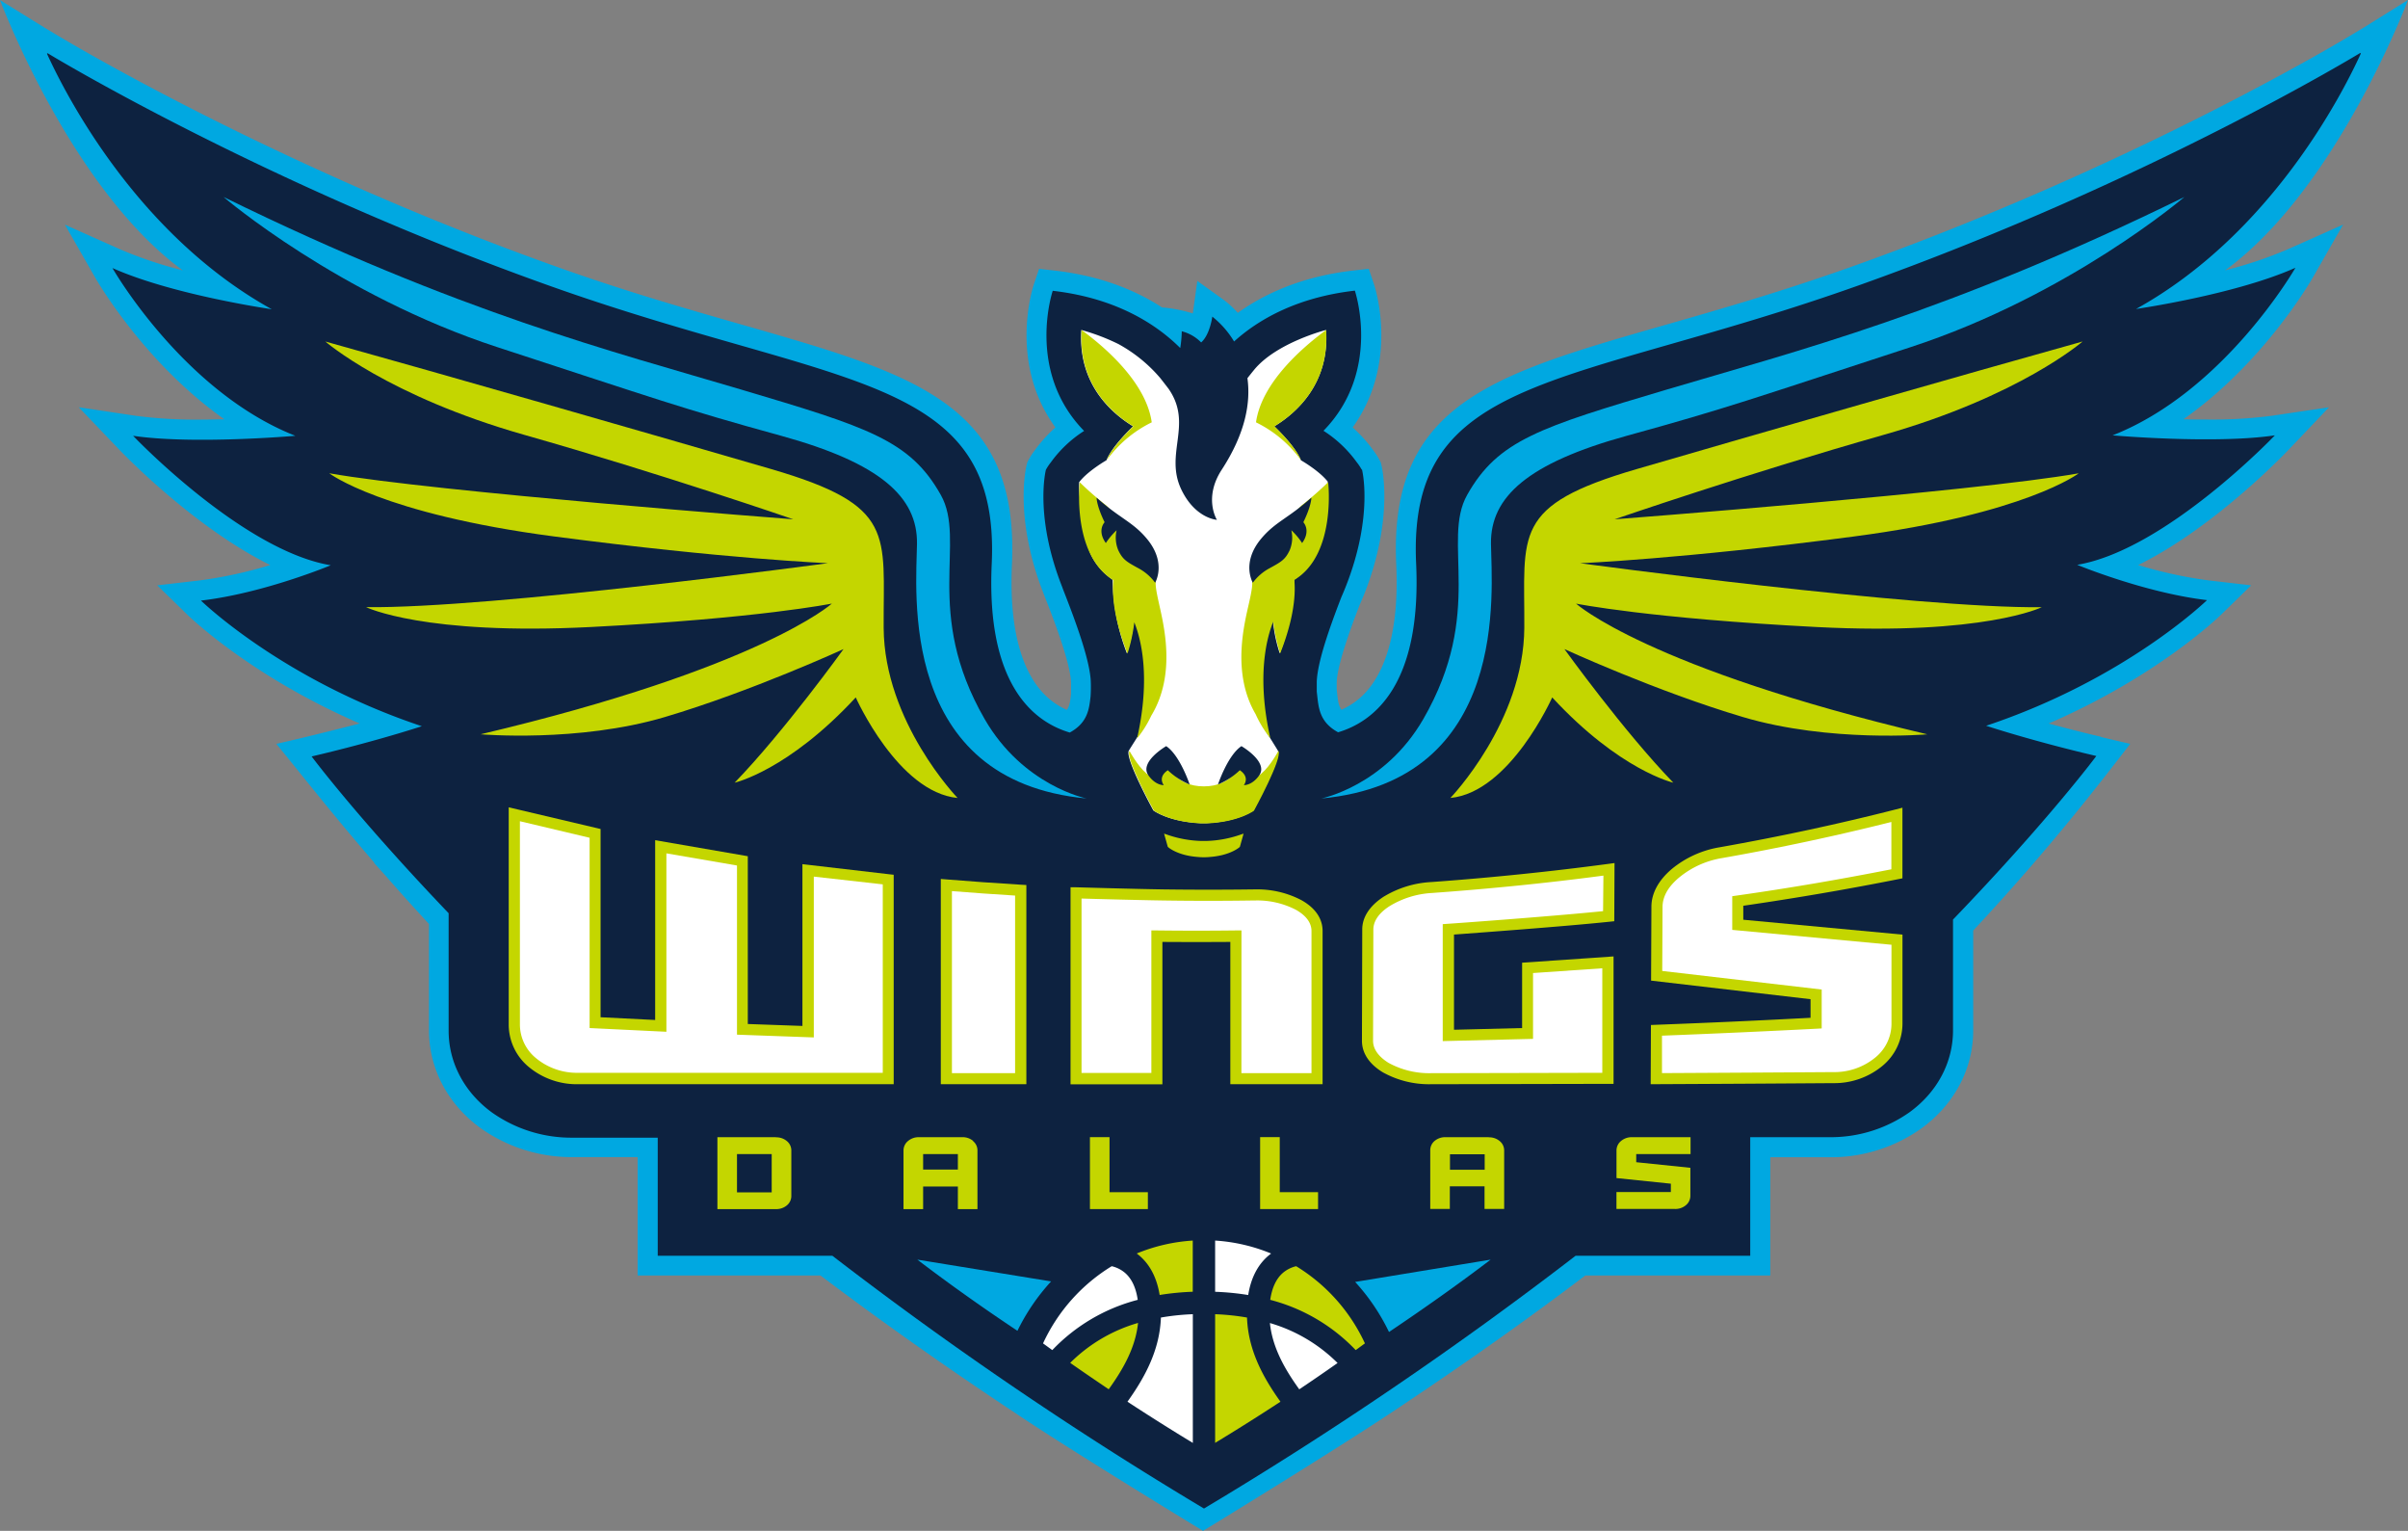 <svg xmlns="http://www.w3.org/2000/svg" id="Layer_1" data-name="Layer 1" version="1.1" viewBox="0 0 648.01 411.84"><rect x="0" y="0" width="648.01" height="411.84" fill="#808080" stroke="none"/><defs id="defs4"><style id="style2">.cls-1{fill:#00a8e1}.cls-2{fill:#0d2240}.cls-3{fill:#c4d600}.cls-4{fill:#fff}</style></defs><path id="path8" d="m622.37 74.7 8.17-14.27-15 6.69a113.32 113.32 0 0 1-16.73 5.6c30.18-22 49.2-72.72 49.2-72.72L636.1 7.42l-3.71 2.22c-.57.35-57.64 34.89-134 62.07-18.84 6.71-35.6 11.51-50.39 15.74-46.3 13.25-74.25 21.25-72.26 64.38.75 16.1-2.2 28.11-8.51 34.73a19.49 19.49 0 0 1-6.23 4.37c-.8-1.06-.95-2.41-1.17-4.42l-.11-1v-2c.19-5.26 4.67-16.88 6.22-20.88.38-.87.81-1.87 1.27-3 8-20.47 4.66-34.08 4.51-34.65l-.15-.59-.28-.54a19.33 19.33 0 0 0-1.77-2.75 37.74 37.74 0 0 0-5.52-6.11 39.54 39.54 0 0 0 5-9.34c5.51-14.6 1-28.46.73-29.23l-1.39-4.11-4.31.49c-14.14 1.62-24.2 6.54-30.93 11.37a25.42 25.42 0 0 0-3.67-3.41l-7.22-5.18-1.21 8.74a39.25 39.25 0 0 0-8.3-1.62c-6.81-4.43-16.2-8.45-28.76-9.89l-4.31-.49-1.39 4.11c-.31.93-6.91 21.16 5.78 38.56a37.64 37.64 0 0 0-5.52 6.11 18.8 18.8 0 0 0-1.77 2.75l-.28.54-.15.59c-.15.57-3.52 14.18 4.51 34.64l.31.82c1.89 4.79 6.9 17.53 7.1 23.11v3.18c-.2 1.91-.37 3.21-1.14 4.24a19.5 19.5 0 0 1-6.25-4.4c-6.32-6.62-9.26-18.62-8.51-34.73 2-43.14-26-51.13-72.25-64.38-14.79-4.23-31.55-9-50.39-15.74-76.33-27.18-133.4-61.73-134-62.07l-3.71-2.22L0 .02s19 50.71 49.2 72.72a113.11 113.11 0 0 1-16.73-5.6l-15-6.69 8.17 14.27c.66 1.14 13.4 23.07 34.76 38.09-2 0-4 .07-6 .07a125.89 125.89 0 0 1-17.75-1l-15.45-2.32L32 120.87c1 1.05 20.16 21 40.73 31.14a117.11 117.11 0 0 1-19.2 4.16l-11.21 1.3 8.08 7.88c.8.78 17.35 16.71 46.4 29.28-13.74 3.56-22.43 5.49-22.43 5.49 6.43 7.84 14.91 18.71 26.39 32h-.13l3.12 3.45q5.41 6.2 11.69 13v28.61c0 10.33 5.08 19.93 13.93 26.34a42.36 42.36 0 0 0 24.86 7.77h17.37v31.84h49.19c15.9 12 33.38 24.4 52.63 37.14 14.93 10.06 50.33 31.57 50.33 31.57s38.27-23.34 54.38-34.3q26.34-17.61 48.49-34.41h49.77v-31.8h16.71a42.14 42.14 0 0 0 23.9-7.72c8.87-6.41 14-16 14-26.37v-26.9c21.12-22.64 34.41-40.11 42.26-50.23 0 0-2.86-.63-7.87-1.84v-.07c-.09 0-6.07-1.39-14.09-3.56 29.06-12.57 45.63-28.52 46.43-29.29l8.08-7.88-11.21-1.3a117.05 117.05 0 0 1-19.2-4.16c20.49-10.08 39.6-30.08 40.6-31.14l10.75-11.3-15.43 2.29a125.89 125.89 0 0 1-17.75 1c-2 0-4.05 0-6-.07 21.43-15.01 34.14-36.94 34.8-38.09Z" class="cls-1"/><path id="path10" d="M617.71 72.04c-16.32 7.27-42.88 11.08-42.88 11.08 36.11-20 55.32-57.41 60.49-68.72l-.15-.16s-57.17 34.84-135 62.54c-77.83 27.7-121.46 23.36-119.08 74.82 1.51 32.69-11.39 42.55-21 45.4-5.3-2.89-5.27-7-5.74-10.94v-2.69c.19-5.31 3.43-14.49 6.63-22.76.37-.83.78-1.8 1.23-2.95 7.49-19.08 4.31-31.34 4.31-31.34h-.09a13.88 13.88 0 0 0-1.34-2 32.68 32.68 0 0 0-8.93-8.43c15.74-16.08 8.44-37.7 8.44-37.7-15.93 1.83-26.22 8-32.5 13.68a24.83 24.83 0 0 0-5.86-6.69s-.64 4.9-3 6.94a11.21 11.21 0 0 0-5.22-3 31 31 0 0 1-.41 4.51c-6-6-16.74-13.39-34.31-15.4 0 0-7.3 21.62 8.44 37.7a32.66 32.66 0 0 0-8.95 8.45 14.12 14.12 0 0 0-1.33 2s-3.18 12.25 4.31 31.34l.06.16.24.66c3.45 8.78 7.26 19.12 7.47 24.89a38.88 38.88 0 0 1-.06 3.93c-.38 3.52-.85 7.12-5.6 9.71-9.62-2.85-22.52-12.71-21-45.4 2.38-51.46-41.28-47.11-119.08-74.82-77.8-27.71-135-62.54-135-62.54l-.15.16c5.17 11.31 24.37 48.72 60.48 68.72 0 0-26.56-3.81-42.87-11.08 0 0 19 33.25 49.22 45.13 0 0-27.43 2.41-43.66 0 0 0 29.37 30.87 53.19 34.83 0 0-18.06 7.54-34.93 9.5 0 0 21.81 21.27 59.44 33.8-14.73 4.74-29.66 8.13-29.66 8.13s12.23 16.41 36.87 42.18v31.64c0 8.59 4.27 16.61 11.71 22a37 37 0 0 0 21.73 6.74H177v31.77h47a1032.69 1032.69 0 0 0 100 68 1032.42 1032.42 0 0 0 100-68h47v-31.9h22a36.76 36.76 0 0 0 20.84-6.69c7.45-5.39 11.73-13.41 11.73-22v-29.86c25.78-26.79 38.57-44 38.57-44s-14.93-3.39-29.66-8.13c37.63-12.54 59.44-33.8 59.44-33.8-16.87-2-34.93-9.5-34.93-9.5 23.82-4 53.19-34.83 53.19-34.83-16.23 2.41-43.67 0-43.67 0 30.15-11.83 49.2-45.08 49.2-45.08z" class="cls-2"/><path id="path12" d="M587.81 53.01S556.9 79.44 514.13 93.4c-42.77 13.96-49.47 16.45-76.25 23.81-26.78 7.36-36.8 16.49-36.65 29.05.15 12.56 5.25 63.8-45.64 68.55 0 0 17.06-3.39 27.43-21.36 16.63-28.82 4.81-47.9 11.81-60.32 8.29-14.73 19.59-18.19 53.95-28.4 34.36-10.21 75.24-20.47 139-51.71" class="cls-1"/><path id="path14" d="M560.44 91.87s-16.84 14.7-53.55 25.12c-36.71 10.42-72.37 22.71-72.37 22.71s96.67-7.38 124.88-12.37c0 0-14.2 10.92-60.53 17s-73.66 7.19-73.66 7.19 90.41 12.23 124.25 11.83c0 0-15.53 7.65-60.52 5.34-44.99-2.31-64.81-6.3-64.81-6.3s19.24 17.36 94.52 35.16c0 0-26.23 2.28-49.55-4.63-23.32-6.91-48.1-18.3-48.1-18.3s15.91 22.1 29.3 35.94c0 0-14.41-3.27-32.59-22.94 0 0-11.36 25.52-27.4 27.05 0 0 19.74-20.47 19.89-45.77.15-25.3-3.52-32.87 30.26-42.71 33.78-9.84 87.76-25.33 119.98-34.32z" class="cls-3"/><path id="path16" d="M60.18 53.01s30.91 26.43 73.69 40.39 49.47 16.45 76.25 23.81c26.78 7.36 36.8 16.49 36.65 29.05-.15 12.56-5.25 63.8 45.64 68.55 0 0-17.06-3.39-27.43-21.36-16.63-28.82-4.81-47.9-11.81-60.32-8.29-14.73-19.59-18.19-53.95-28.4-34.36-10.21-75.24-20.47-139-51.71" class="cls-1"/><path id="path18" d="M87.55 91.87s16.84 14.7 53.55 25.12c36.71 10.42 72.37 22.71 72.37 22.71s-96.67-7.39-124.87-12.38c0 0 14.2 10.92 60.53 17s73.66 7.19 73.66 7.19-90.41 12.23-124.26 11.83c0 0 15.53 7.65 60.52 5.34 44.99-2.31 64.81-6.3 64.81-6.3s-19.24 17.36-94.52 35.16c0 0 26.23 2.28 49.55-4.63C202.21 186 227 174.62 227 174.62s-15.91 22.1-29.3 35.94c0 0 14.41-3.27 32.59-22.94 0 0 11.36 25.52 27.4 27.05 0 0-19.75-20.47-19.89-45.77-.14-25.3 3.52-32.87-30.26-42.71-33.78-9.84-87.76-25.33-119.99-34.32z" class="cls-3"/><path id="path20" d="M357.42 129.72c-2.25-3-7.33-5.9-7.33-5.9-1.24-3-4.49-6.53-7.17-9.13 5.72-3.46 14.91-11.35 13.92-25.92 0 0-13.39 3.41-19.39 10.77-.63.77-1.21 1.5-1.76 2.2.89 6.42-.43 14.65-6.9 24.6-5 7.65-1.31 13.51-1.31 13.51s-5.75-.33-9.5-8c-4.78-9.76 3.19-17.63-3.52-27.27-.68-.89-1.44-1.87-2.27-2.92A39.87 39.87 0 0 0 301 92.57a56.29 56.29 0 0 0-10-3.8c-1 14.57 8.2 22.45 13.91 25.92-2.68 2.6-5.92 6.15-7.16 9.13 0 0-5.08 2.91-7.34 5.9a27.31 27.31 0 0 0 2 11.25s-2 8.58 7 15a56.82 56.82 0 0 0 3.85 19.79 39.74 39.74 0 0 0 2-12.38s7.83 9.7 3.3 30.72c0 0-.4.76-1.07 1.83-1.16 2-2.91 4.68-3.71 6-1.15 2 6.59 16.1 6.59 16.1s4 3 12.54 3.41h1.84c8.58-.39 12.54-3.41 12.54-3.41s7.74-14.13 6.59-16.1c-.8-1.37-2.54-4.08-3.71-6-.67-1.08-1.07-1.83-1.07-1.83-4.53-21 3.29-30.72 3.29-30.72a39.76 39.76 0 0 0 2 12.38 56.94 56.94 0 0 0 3.85-19.8c9-6.47 7-15 7-15a27.29 27.29 0 0 0 2-11.25" class="cls-4"/><path id="path22" d="M357.42 129.72a87.3 87.3 0 0 1-6.84 6c-2.23 1.57-9 12.67-9 12.67s-5.07 1.34-5 4.95c.07 3.61 1.09 1.93-.39 8.57-1.27 5.71-4.87 19 1.72 30.24a29.73 29.73 0 0 0 3.94 6.43c-3.78-16.8-.92-27.14.8-31.36a45.5 45.5 0 0 0 1.85 8.56c5.18-13 3.66-19.68 3.85-19.79 11.32-6.84 9.07-26.27 9.07-26.27z" class="cls-3"/><path id="path24" d="M309.8 192.56c6.9-11.35 3.25-24.85 2-30.62-1.48-6.64-.47-5-.39-8.57.08-3.57-5-4.95-5-4.95s-6.73-11.1-9-12.67a87.26 87.26 0 0 1-6.84-6s-2.25 19.43 9 26.3c.19.12-1.33 6.8 3.85 19.79a45.36 45.36 0 0 0 1.83-8.42c1.73 4.29 4.5 14.59.75 31.22a29.25 29.25 0 0 0 3.8-6.08z" class="cls-3"/><path id="path26" d="m337.4 209.33-3.81-3.63s-1.83 5.85-9.63 5.85c-7.8 0-9.63-5.85-9.63-5.85l-3.81 3.63c-2.73-1-5.27-5-6.58-7.33-1.16 2 6.59 16.1 6.59 16.1s4 3 12.54 3.41h1.84c8.58-.39 12.54-3.41 12.54-3.41s7.74-14.13 6.59-16.1c-1.31 2.37-3.85 6.35-6.58 7.33" class="cls-3"/><path id="path28" d="M320.14 211.03s-2.61-7.85-6.31-10.3c0 0-7.33 4.23-4.79 7.86 2 2.8 4.14 2.62 4.14 2.62s-1.74-2.1 1.09-4a19.14 19.14 0 0 0 5.87 3.83" class="cls-2"/><path id="path30" d="M327.77 211.03s2.61-7.85 6.31-10.3c0 0 7.33 4.23 4.79 7.86-2 2.8-4.14 2.62-4.14 2.62s1.74-2.1-1.09-4a19.14 19.14 0 0 1-5.87 3.83" class="cls-2"/><path id="path32" d="M309.94 113.62c-1.53-10.84-12.85-20.43-18.87-24.83-1 14.56 8.2 22.43 13.91 25.9-2.68 2.6-5.92 6.15-7.16 9.13a32.63 32.63 0 0 1 12.12-10.2" class="cls-3"/><path id="path34" d="M338 113.62c1.53-10.84 12.85-20.43 18.87-24.83 1 14.56-8.2 22.43-13.91 25.9 2.68 2.6 5.92 6.15 7.16 9.13a32.62 32.62 0 0 0-12.12-10.2" class="cls-3"/><path id="path36" d="M333.3 224.72a30.34 30.34 0 0 1-8.46 1.51h-1.77a30.4 30.4 0 0 1-8.47-1.51l-1.34-.46 1 3.56.17.15c.1.09 2.54 2.15 7.71 2.56a16.36 16.36 0 0 0 1.82.09 16.18 16.18 0 0 0 1.8-.09c5.19-.41 7.63-2.47 7.73-2.56l.17-.15 1-3.56z" class="cls-3"/><path id="path38" d="M295.1 133.93s0 2.15 2.16 6.56c0 0-2.12 2.19.33 5.6a19.09 19.09 0 0 1 2.9-3.44 8.79 8.79 0 0 0 .44 5.36c1.19 2.52 2.23 3.11 5.35 4.82a13.47 13.47 0 0 1 4.57 3.93s3.23-5.32-2.26-11.87c-3.79-4.52-7.19-5.39-13.49-11" class="cls-2"/><path id="path40" d="M352.9 133.93s0 2.15-2.16 6.56c0 0 2.12 2.19-.33 5.6a19.08 19.08 0 0 0-2.9-3.44 8.79 8.79 0 0 1-.44 5.36c-1.19 2.52-2.23 3.11-5.35 4.82a13.47 13.47 0 0 0-4.57 3.93s-3.23-5.32 2.26-11.87c3.79-4.52 7.19-5.39 13.49-11" class="cls-2"/><path id="path42" d="M208.8 305.93h-15.74v19.35h15.74a4.38 4.38 0 0 0 2.94-1 3.25 3.25 0 0 0 1.21-2.55V309.5a3.24 3.24 0 0 0-1.21-2.53 4.35 4.35 0 0 0-2.94-1m-1.13 14.8h-9.34v-10.3h9.34v10.25z" class="cls-3"/><path id="path44" d="M261.87 306.93a4.34 4.34 0 0 0-2.94-1h-11.6a4.42 4.42 0 0 0-3 1.05 3.27 3.27 0 0 0-1.19 2.53v15.77h5.28v-6.08h9.35v6.08h5.27v-15.77a3.19 3.19 0 0 0-1.21-2.54m-4.06 3.5v4.17h-9.35v-4.17z" class="cls-3"/><path id="polygon46" d="M294.31 444.34h15.59v-4.54h-10.32v-14.81h-5.27z" class="cls-3" transform="translate(-1 -119.07)"/><path id="polygon48" d="M340.11 444.34h15.59v-4.54h-10.31v-14.81h-5.28z" class="cls-3" transform="translate(-1 -119.07)"/><path id="path50" d="M400.66 305.93h-11.59a4.43 4.43 0 0 0-3 1 3.27 3.27 0 0 0-1.18 2.53v15.77h5.27v-6.08h9.34v6.08h5.28V309.5a3.23 3.23 0 0 0-1.21-2.53 4.32 4.32 0 0 0-2.94-1m-1.12 8.72h-9.31v-4.17h9.34v4.17z" class="cls-3"/><path id="path52" d="m454.94 314.17-14.62-1.51v-2.18h14.62v-4.55H439.2a4.43 4.43 0 0 0-3 1.05 3.31 3.31 0 0 0-1.19 2.53v7.42l14.63 1.51v2.25H435v4.55h15.74a4.37 4.37 0 0 0 2.93-1 3.27 3.27 0 0 0 1.22-2.55v-7.52z" class="cls-3"/><path id="path54" d="M276.18 291.68h-23v-55.22l1.62.13c6.18.52 13.28 1 20 1.42l1.4.08v53.59z" class="cls-3"/><path id="path56" d="M256.17 288.7h17v-47.77c-5.72-.35-11.66-.77-17-1.2v49z" class="cls-4"/><path id="path58" d="M385.06 291.68a25.59 25.59 0 0 1-12.78-3.12l-.22-.12c-4.6-2.83-5.56-6.17-5.55-8.47l.08-29.93c0-3.31 2-6.33 5.67-8.75a27.38 27.38 0 0 1 12.92-4c16.06-1.16 32.08-2.81 47.6-4.88l1.7-.23-.07 15.65-1.33.14c-12.39 1.3-35.87 3-41.8 3.45v25.61l18.33-.46v-17.58l24.61-1.69v34.28z" class="cls-3"/><path id="path60" d="M431.49 235.56c-15.05 2-30.54 3.55-46.08 4.67a24.42 24.42 0 0 0-11.51 3.57c-2 1.28-4.31 3.41-4.32 6.26l-.08 29.93c0 2.78 2.26 4.76 4.16 5.94a22.73 22.73 0 0 0 11.4 2.78v1.49-1.49l46.13-.1v-28.12l-18.64 1.28v17.71l-24.3.6v-31.46l1.39-.1c.28 0 27.23-1.93 41.76-3.4z" class="cls-4"/><path id="path62" d="m444.21 291.69.07-15.94 1.43-.06c14.11-.53 28.08-1.16 41.52-1.88v-5l-42.91-5 .09-19.88c0-3.62 1.92-7.15 5.53-10.19a27.25 27.25 0 0 1 12.87-5.81c16.15-2.86 32.06-6.28 47.29-10.16l1.86-.48v19l-1.2.24c-13.44 2.68-27.44 5.08-41.63 7.14v3.76l42.84 4v24a14.8 14.8 0 0 1-5.49 11.4 20.26 20.26 0 0 1-13.13 4.56q-23.8.17-47.62.28h-1.51z" class="cls-3"/><path id="path64" d="M447.25 278.62v10.07q23.05-.12 46.1-.27a17.31 17.31 0 0 0 11.23-3.86 11.71 11.71 0 0 0 4.43-9.12v-21.28l-42.85-4v-9.06l1.27-.18c14.15-2 28.12-4.41 41.55-7.06v-12.73c-14.74 3.7-30.08 7-45.65 9.73a24.26 24.26 0 0 0-11.46 5.21c-3 2.5-4.46 5.16-4.47 7.93l-.08 17.21 42.91 5v10.46l-1.41.08c-13.46.69-27.43 1.33-41.57 1.87z" class="cls-4"/><path id="path66" d="M355.92 291.68h-24.83V253.4q-9.14.06-18.28 0v38.3h-24.72v-53h1.54c.16 0 15.71.46 23.48.57q12.06.16 24.13 0h.51a25.6 25.6 0 0 1 12.45 2.88c4.74 2.65 5.73 6 5.72 8.32v39.72z" class="cls-3"/><path id="path68" d="M334.07 288.7h18.86v-38.24c0-2.77-2.28-4.63-4.2-5.71a22.63 22.63 0 0 0-11-2.5h-.47q-12.1.18-24.21 0c-6.35-.09-17.85-.4-22-.52v46.92h18.79v-38.34h1.51q10.62.13 21.24 0h1.5z" class="cls-4"/><path id="path70" d="M240.53 291.68h-85.02a20.22 20.22 0 0 1-13.12-4.57 14.8 14.8 0 0 1-5.49-11.39v-58.53l24.72 5.83v50.64l14.69.74v-48.37l24.93 4.31v45.14l14.7.52v-43.52l1.67.19 21.56 2.51 1.33.15v56.35z" class="cls-3"/><path id="path72" d="M139.91 220.93v54.71a11.71 11.71 0 0 0 4.43 9.11 17.27 17.27 0 0 0 11.22 3.86h82v-50.7L219 235.83v43.26l-20.67-.74v-45.51l-19-3.27v48l-20.66-1v-51.19z" class="cls-4"/><path id="path74" d="M246.86 338.87c8.84 6.74 18 13.2 26.94 19.15a55.63 55.63 0 0 1 9.06-13.29z" class="cls-1"/><path id="path76" d="m401.14 338.87-36.46 6a55.57 55.57 0 0 1 9.11 13.47c9.03-6.07 18.38-12.63 27.35-19.47z" class="cls-1"/><path id="path78" d="M349.64 373.76c3.39-2.27 6.84-4.63 10.31-7.08a42.62 42.62 0 0 0-18.21-10.75c.69 6.59 3.97 12.37 7.9 17.83z" class="cls-4"/><path id="path80" d="M327 353.55v34.62c5.27-3.19 11.25-6.93 17.58-11.08-4.67-6.52-8.69-13.85-9-22.64a64.06 64.06 0 0 0-8.58-.9z" class="cls-3"/><path id="path82" d="M312.41 354.45c-.32 8.79-4.34 16.12-9 22.64A590.16 590.16 0 0 0 321 388.18v-34.63a64.06 64.06 0 0 0-8.59.9z" class="cls-4"/><path id="path84" d="M288 366.64c3.48 2.45 7 4.83 10.36 7.11 3.93-5.46 7.21-11.24 7.9-17.85A42.57 42.57 0 0 0 288 366.64Z" class="cls-3"/><path id="path86" d="M327 347.52a71 71 0 0 1 8.9.87c.72-4.48 2.49-8 5.29-10.45.29-.25.58-.49.88-.71a47.35 47.35 0 0 0-15.07-3.49Z" class="cls-4"/><path id="path88" d="M306.17 349.69c-.46-3.2-1.57-5.61-3.33-7.18a8.43 8.43 0 0 0-3.67-1.87 47.86 47.86 0 0 0-18.48 20.76l2.49 1.81a48.58 48.58 0 0 1 22.99-13.52z" class="cls-4"/><path id="path90" d="M348.81 340.64a8.46 8.46 0 0 0-3.66 1.87c-1.76 1.57-2.86 4-3.32 7.18a48.56 48.56 0 0 1 23 13.52l2.48-1.81a47.82 47.82 0 0 0-18.5-20.76z" class="cls-3"/><path id="path92" d="M306.78 337.93c2.8 2.47 4.57 6 5.29 10.45a71.07 71.07 0 0 1 8.91-.87v-13.77a47.36 47.36 0 0 0-15.08 3.48c.3.23.6.46.88.71z" class="cls-3"/></svg>